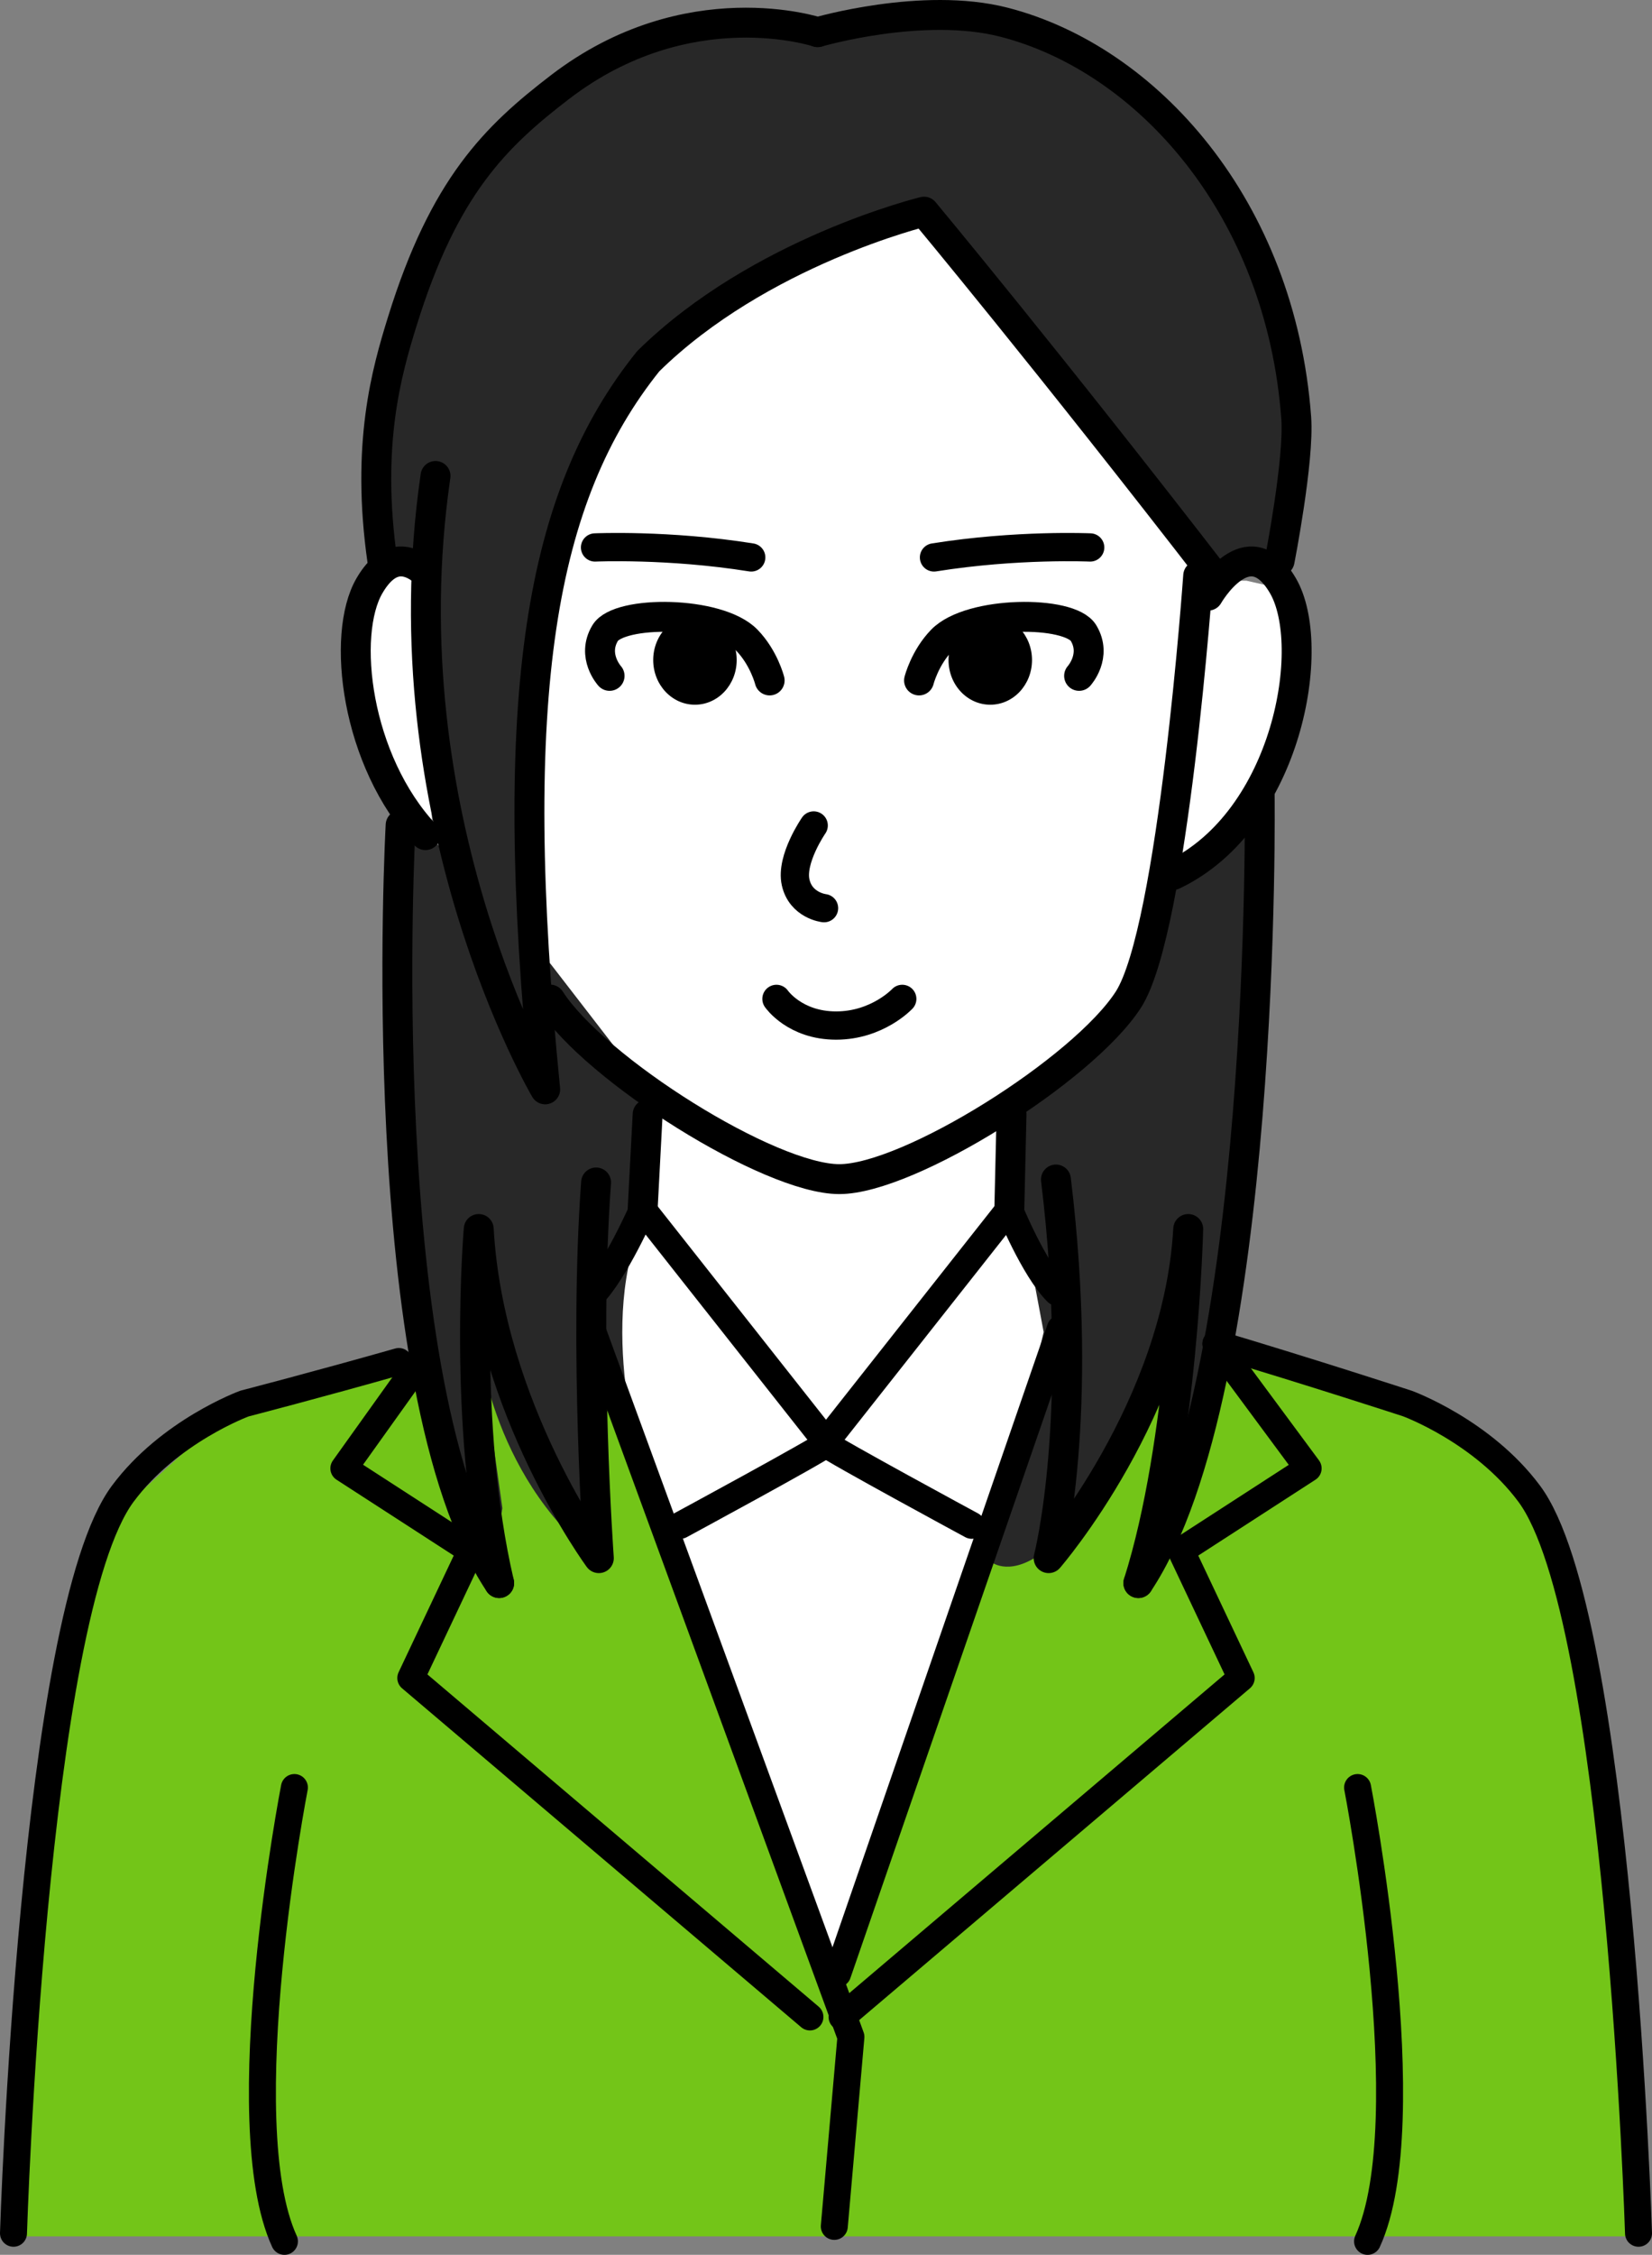 <?xml version="1.0" encoding="utf-8"?>
<!-- Generator: Adobe Illustrator 15.0.2, SVG Export Plug-In . SVG Version: 6.00 Build 0)  -->
<!DOCTYPE svg PUBLIC "-//W3C//DTD SVG 1.1//EN" "http://www.w3.org/Graphics/SVG/1.1/DTD/svg11.dtd">
<svg version="1.1" id="レイヤー_1" xmlns="http://www.w3.org/2000/svg" xmlns:xlink="http://www.w3.org/1999/xlink" x="0px"
	 y="0px" width="165.707px" height="226.075px" viewBox="21.167 3.898 165.707 226.075"
	 enable-background="new 21.167 3.898 165.707 226.075" xml:space="preserve">
<rect x="21.167" y="3.898" width="165.707" height="226.075" fill="#808080" stroke="none"/>
<g>
	<path fill="#FFFFFF" d="M107.686,19.954L77.937,34.37c0,0-5.375,12.875-5.375,15.875s0.979,51.604,0.979,51.604l5.989,6.302
		l6.662,6.651l-0.336,9.659l-5.667,9.329l0.665,4.995l26.334,71.668c0,0,16.666-42.334,15.666-45.334s6.666-24.333,6.666-24.333
		l-0.332-6.667l-7.334-9l1-9.667c0,0,11-7.667,13-15s3.334-9.667,3.334-9.667s4.666-0.667,6.332-4.333
		c1.668-3.667,6.334-15.667,6.334-16.667s-2-6.833-2-6.833l-3.666-0.833h-3.334L107.686,19.954z"/>
	<path fill="#73C518" d="M77.853,135.287l-33.333,9.749l-11,10.042c0,0-7,10.354-9.667,47.354l-1.667,23.844l0.333,1.844h163.333
		c0,0-3.333-57-8.666-70.334c0,0-3.001-8.666-15.668-13.666l-16.332-4l-14.668-5.334l-3.666,3.334l-22.334,65l-23.666-67.666
		L77.853,135.287z"/>
	<path fill="#FFFFFF" d="M63.52,61.454c0,0-3.667-0.667-4.667,2s-2,13.333,1,17.333s4.667,6,4.667,6L63.52,61.454z"/>
	<path fill="#282828" d="M113.853,25.12c0,0-17.333,6-22,10.667s-11.333,11.667-14,19s-4,33-4,42.667s0,14.667,0,14.667
		s-10-23-10.333-50.667l-3.667-2.667c0,0-3.288-22.496,8.333-38c5.826-7.772,17.086-13.332,31-14.333l5.333,0.333
		c0,0,16.668-4.667,26.334,3s23,19.333,19.334,48.667l-6,2.667l-3-1.667L113.853,25.12z"/>
	<path fill="#282828" d="M61.687,86.12c0,0-5.083,25.667,8.583,76.334l1.292-7.334l-2.354-16.666c0,0,1.313,14.332,12.979,22.666
		c0,0-2.993-14.662-1.995-24l5.497,14.334c0,0-4.836-15.001,0.164-25.668v-13l-9.449-12.231l-9.815-10.831L61.687,86.12z"/>
	<path fill="#282828" d="M122.853,116.787l0.333,5.682l0.064,1.106l2.603,13.88l-5.334,23c0,0,6.668,5.999,18.334-22.668
		l-1.334,15.334l5-8c0,0,5.667-45.333,5-60.333l-8.332,6c0,0-2.667,11.333-5,13.667c-2.207,2.206-2.922,6.497-8.063,8.649
		c-0.298,0.125-0.609,0.242-0.938,0.351L122.853,116.787z"/>
	<g>
		<g>
			
				<path fill="none" stroke="#000000" stroke-width="2.706" stroke-linecap="round" stroke-linejoin="round" stroke-miterlimit="10" d="
				M80.52,133.787c2.333-2.333,5.111-8.667,5.111-8.667l18.527,23.482c-0.913,0.746-14.75,8.227-14.75,8.227"/>
			
				<path fill="none" stroke="#000000" stroke-width="2.706" stroke-linecap="round" stroke-linejoin="round" stroke-miterlimit="10" d="
				M22.52,227.81c0,0,1.935-62.001,10.96-74.146c4.678-6.294,12.217-9.044,12.217-9.044s7.517-1.949,15.477-4.215"/>
			
				<polyline fill="none" stroke="#000000" stroke-width="2.706" stroke-linecap="round" stroke-linejoin="round" stroke-miterlimit="10" points="
				63.52,140.12 55.658,151.12 68.408,159.37 62.373,172.139 102.408,206.12 			"/>
			
				<polyline fill="none" stroke="#000000" stroke-width="2.706" stroke-linecap="round" stroke-linejoin="round" stroke-miterlimit="10" points="
				80.52,137.12 106.52,208.12 104.853,227.12 			"/>
			
				<path fill="none" stroke="#000000" stroke-width="2.706" stroke-linecap="round" stroke-linejoin="round" stroke-miterlimit="10" d="
				M50.697,183.12c0,0-6.5,33.5-1,45.5"/>
		</g>
	</g>
	<g>
		<g>
			
				<path fill="none" stroke="#000000" stroke-width="2.706" stroke-linecap="round" stroke-linejoin="round" stroke-miterlimit="10" d="
				M127.187,133.454c-2.334-2.334-4.777-8.334-4.777-8.334l-18.527,23.482c0.913,0.746,14.75,8.227,14.75,8.227"/>
			
				<path fill="none" stroke="#000000" stroke-width="2.706" stroke-linecap="round" stroke-linejoin="round" stroke-miterlimit="10" d="
				M185.521,227.81c0,0-1.936-62.001-10.961-74.146c-4.678-6.294-12.217-9.044-12.217-9.044s-9.652-3.15-19.211-6"/>
			
				<polyline fill="none" stroke="#000000" stroke-width="2.706" stroke-linecap="round" stroke-linejoin="round" stroke-miterlimit="10" points="
				143.132,138.62 152.382,151.12 139.632,159.37 145.667,172.139 105.632,206.12 			"/>
			
				<line fill="none" stroke="#000000" stroke-width="2.706" stroke-linecap="round" stroke-linejoin="round" stroke-miterlimit="10" x1="105.187" y1="201.787" x2="127.52" y2="137.12"/>
			
				<path fill="none" stroke="#000000" stroke-width="2.706" stroke-linecap="round" stroke-linejoin="round" stroke-miterlimit="10" d="
				M157.343,183.12c0,0,6.5,33.5,1,45.5"/>
		</g>
	</g>
	<g>
		<path fill="none" stroke="#000000" stroke-width="3" stroke-linecap="round" stroke-linejoin="round" stroke-miterlimit="10" d="
			M76.353,104.12c4.5,7,22,18,29,18s24.5-11,29-18s7-42.5,7-42.5"/>
		<path fill="none" stroke="#000000" stroke-width="3" stroke-linecap="round" stroke-linejoin="round" stroke-miterlimit="10" d="
			M143.353,62.12c-17-22-29.5-37-29.5-37s-16.5,4-27.667,15c-10.833,13.5-14.284,33.273-10.333,73c0,0-16-27.167-11-61.5"/>
		<path fill="none" stroke="#000000" stroke-width="3" stroke-linecap="round" stroke-linejoin="round" stroke-miterlimit="10" d="
			M142.353,63.62c0,0,4-7,7.5-1s0.5,23.5-11,29"/>
		<path fill="none" stroke="#000000" stroke-width="3" stroke-linecap="round" stroke-linejoin="round" stroke-miterlimit="10" d="
			M63.292,60.87c-1.438-1-3.313-1.25-5.063,1.75c-2.871,4.922-1.368,17.582,5.612,25.009"/>
		<path fill="none" stroke="#000000" stroke-width="3" stroke-linecap="round" stroke-linejoin="round" stroke-miterlimit="10" d="
			M59.52,60.12c-1.667-11.667,0.44-18.971,2-24c4.189-13.51,9.331-18.518,15.833-23.5c12.833-9.833,25.834-5.5,25.834-5.5"/>
		<path fill="none" stroke="#000000" stroke-width="3" stroke-linecap="round" stroke-linejoin="round" stroke-miterlimit="10" d="
			M103.187,7.12c0,0,10.53-3.081,18.666-1c14.334,3.667,27.77,18.557,29.334,39.667c0.314,4.246-1.667,14.333-1.667,14.333"/>
		<path fill="none" stroke="#000000" stroke-width="3" stroke-linecap="round" stroke-linejoin="round" stroke-miterlimit="10" d="
			M147.52,83.454c0,0,0.833,59.667-12.167,79.167"/>
		<path fill="none" stroke="#000000" stroke-width="3" stroke-linecap="round" stroke-linejoin="round" stroke-miterlimit="10" d="
			M135.353,162.62c4.5-14.166,5-35.5,5-35.5c-1,18-14,33-14,33s3.643-14.029,0.732-37.961"/>
		<path fill="none" stroke="#000000" stroke-width="3" stroke-linecap="round" stroke-linejoin="round" stroke-miterlimit="10" d="
			M61.353,86.62c0,0-3.118,56.5,9.882,76"/>
		<path fill="none" stroke="#000000" stroke-width="3" stroke-linecap="round" stroke-linejoin="round" stroke-miterlimit="10" d="
			M71.235,162.62c-3.715-15.833-2.048-35.5-2.048-35.5c1,18,12.048,33,12.048,33s-1.509-20.897-0.277-37.664"/>
		<g>
			
				<path fill="none" stroke="#000000" stroke-width="2.835" stroke-linecap="round" stroke-linejoin="round" stroke-miterlimit="10" d="
				M80.853,58.787c0,0,7.334-0.333,15.667,1"/>
			
				<path fill="none" stroke="#000000" stroke-width="2.835" stroke-linecap="round" stroke-linejoin="round" stroke-miterlimit="10" d="
				M130.52,58.787c0,0-7.334-0.333-15.667,1"/>
		</g>
		
			<path fill="none" stroke="#000000" stroke-width="2.835" stroke-linecap="round" stroke-linejoin="round" stroke-miterlimit="10" d="
			M102.786,86.662c0,0-2.331,3.368-1.813,5.7c0.519,2.332,2.851,2.591,2.851,2.591"/>
		<g>
			<g>
				
					<path fill="none" stroke="#000000" stroke-width="3" stroke-linecap="round" stroke-linejoin="round" stroke-miterlimit="10" d="
					M113.353,72.121c0,0,0.571-2.275,2.293-4.046c2.874-2.955,12.83-2.999,14.207-0.705c1.376,2.294-0.445,4.292-0.445,4.292"/>
				<path d="M124.685,70.075c0-2.479-1.875-4.482-4.186-4.482c-2.316,0-4.189,2.004-4.189,4.482c0,2.477,1.873,4.48,4.189,4.48
					C122.81,74.556,124.685,72.552,124.685,70.075z"/>
			</g>
			<g>
				
					<path fill="none" stroke="#000000" stroke-width="3" stroke-linecap="round" stroke-linejoin="round" stroke-miterlimit="10" d="
					M98.367,72.121c0,0-0.571-2.275-2.293-4.046c-2.874-2.955-12.83-2.999-14.207-0.705c-1.376,2.294,0.445,4.292,0.445,4.292"/>
				<path d="M86.688,70.075c0-2.479,1.874-4.482,4.186-4.482c2.315,0,4.188,2.004,4.188,4.482c0,2.477-1.873,4.48-4.188,4.48
					C88.563,74.556,86.688,72.552,86.688,70.075z"/>
			</g>
		</g>
		
			<path fill="none" stroke="#000000" stroke-width="2.835" stroke-linecap="round" stroke-linejoin="round" stroke-miterlimit="10" d="
			M99.051,104.049c0,0,1.836,2.673,5.982,2.673c4.146,0,6.637-2.673,6.637-2.673"/>
	</g>
	<g>
		
			<line fill="none" stroke="#000000" stroke-width="3" stroke-linecap="round" stroke-linejoin="round" stroke-miterlimit="10" x1="86.13" y1="115.62" x2="85.63" y2="125.12"/>
		
			<line fill="none" stroke="#000000" stroke-width="3" stroke-linecap="round" stroke-linejoin="round" stroke-miterlimit="10" x1="122.63" y1="115.62" x2="122.41" y2="125.12"/>
	</g>
	<path fill="none" stroke="#000000" stroke-width="3" stroke-linecap="round" stroke-linejoin="round" stroke-miterlimit="10" d="
		M82.52,110.787"/>
</g>
</svg>
